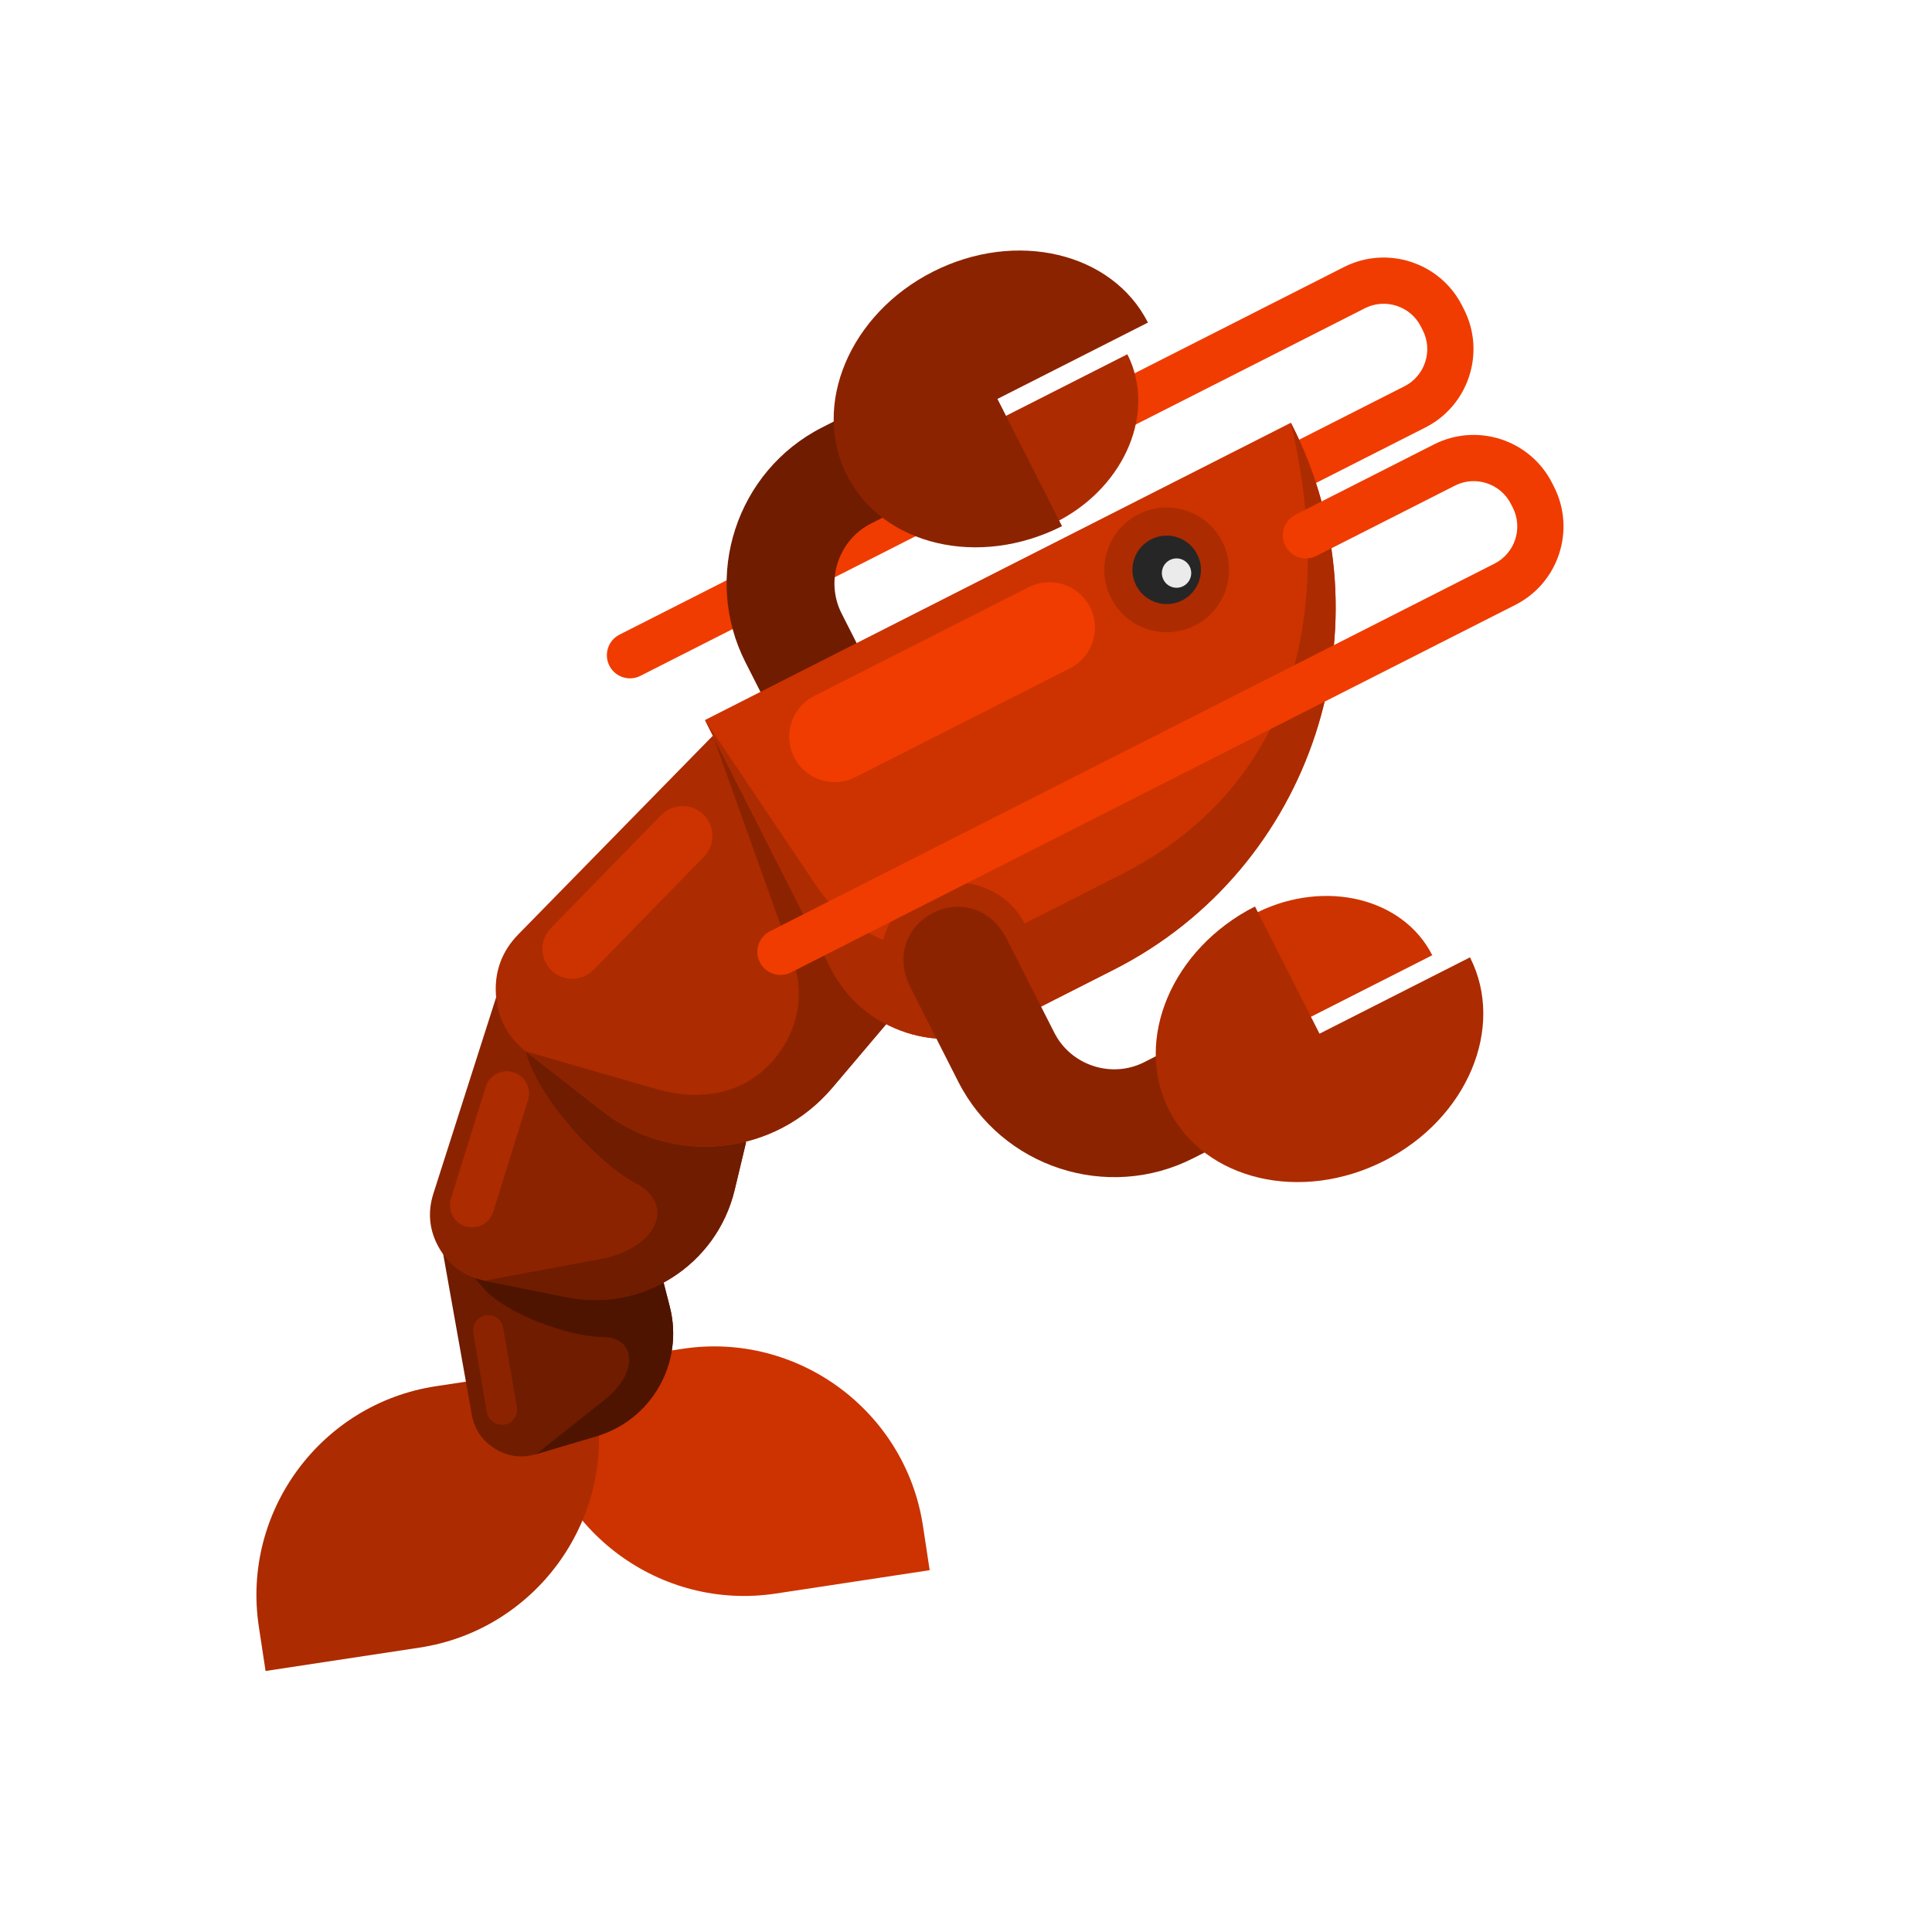 <?xml version="1.0" encoding="UTF-8"?>
<svg version="1.1" viewBox="0 0 880 880" xmlns="http://www.w3.org/2000/svg">
<defs>
<clipPath id="a">
<path d="m0 660h660v-660h-660z"/>
</clipPath>
</defs>
<g transform="matrix(1.333 0 0 -1.333 0 880)">
<g clip-path="url(#a)">
<g transform="translate(315.37 138.8)">
<path d="m0 0 2.304-15.17-52.624-7.988c-39.273-5.961-76.166 21.207-82.129 60.48l-2.303 15.168 52.623 7.99c39.274 5.963 76.167-21.207 82.129-60.48" fill="#c30" fill-rule="evenodd"/>
</g>
<g transform="translate(88.442 104.36)">
<path d="m0 0 2.303-15.17 52.624 7.988c39.272 5.963 66.44 42.858 60.479 82.131l-2.304 15.168-52.623-7.988c-39.272-5.961-66.441-42.858-60.479-82.129" fill="#ad2b00" fill-rule="evenodd"/>
</g>
<g transform="translate(439.72 490.08)">
<path d="m0 0c-3.888-1.973-8.642-0.42-10.614 3.468-1.973 3.889-0.421 8.641 3.468 10.614l47.349 24.024c3.487 1.769 5.934 4.804 7.066 8.268 1.132 3.466 0.95 7.358-0.821 10.845l-0.658 1.298c-1.768 3.487-4.802 5.933-8.268 7.064-3.463 1.133-7.357 0.951-10.844-0.819l-247.56-125.61c-3.889-1.973-8.642-0.421-10.616 3.469-1.973 3.889-0.421 8.641 3.47 10.614l247.56 125.61c7.373 3.742 15.59 4.132 22.895 1.745 7.303-2.386 13.705-7.555 17.446-14.928l0.658-1.297c3.741-7.374 4.131-15.591 1.744-22.895-2.385-7.304-7.554-13.705-14.927-17.446z" fill="#f03c00" fill-rule="evenodd"/>
</g>
<g transform="translate(361.99 482.35)">
<path d="m0 0c22.721 12.064 33.115 37.271 23.227 56.764l-42.326-21.473 18.152-35.771z" fill="#ad2b00" fill-rule="evenodd"/>
</g>
<g transform="translate(303.79 418.59)">
<path d="m0 0-16.214 31.955c-2.835 5.587-3.121 11.845-1.297 17.423 1.825 5.58 5.749 10.461 11.336 13.296l15.219 7.722-16.673 32.859-15.217-7.721c-14.66-7.437-24.935-20.177-29.686-34.711-4.748-14.532-3.98-30.884 3.46-45.542l16.212-31.953c11.739-23.137 44.597-6.462 32.86 16.672" fill="#701c00" fill-rule="evenodd"/>
</g>
<g transform="translate(392.25 549.94)">
<path d="m0 0c-12.181 24.009-45.077 31.791-73.477 17.381-28.399-14.409-41.543-45.551-29.362-69.56 12.182-24.009 45.078-31.791 73.478-17.382l-8e-3 0.013-20.632 40.663-1.418 2.796z" fill="#8c2300" fill-rule="evenodd"/>
</g>
<g transform="translate(150.45 237.2)">
<path d="m0 0 10.753-60.367c0.895-5.028 3.604-9.012 7.951-11.697 4.347-2.684 9.122-3.319 14.02-1.868l20.608 6.114c18.897 5.603 29.984 25.15 25.096 44.246l-3.121 12.187z" fill="#701c00" fill-rule="evenodd"/>
</g>
<g transform="translate(183.17 163.27)">
<path d="m0 0 20.608 6.111c18.897 5.606 29.985 25.153 25.096 44.248l-3.121 12.188-75.307 11.387 14.716-17.164c7.374-8.6 29.241-16.739 40.612-16.7 11.416 0.045 12.81-11.982 0.91-21.42z" fill="#4f1400" fill-rule="evenodd"/>
</g>
<g transform="translate(173.04 330.36)">
<path d="m0 0-24.958-78.068c-2.079-6.504-1.364-12.9 2.1-18.787 3.462-5.883 8.71-9.615 15.406-10.953l28.174-5.637c25.835-5.17 51.135 11.018 57.273 36.641l3.917 16.353z" fill="#8c2300" fill-rule="evenodd"/>
</g>
<g transform="translate(165.58 222.56)">
<path d="m0 0 28.174-5.637c25.835-5.17 51.136 11.018 57.273 36.641l3.917 16.353-81.912 60.451 6.685-29.47c3.351-14.768 24.12-38.033 37.587-45.08 13.521-7.074 7.663-22.16-12.294-25.889z" fill="#701c00" fill-rule="evenodd"/>
</g>
<g transform="translate(243.59 408.78)">
<path d="m0 0-66.527-67.937c-5.542-5.66-8.134-12.666-7.606-20.57 0.524-7.904 4.023-14.506 10.264-19.381l26.277-20.515c24.091-18.811 58.752-15.203 78.455 8.162l12.578 14.916z" fill="#ad2b00" fill-rule="evenodd"/>
</g>
<g transform="translate(179.72 300.89)">
<path d="m0 0 26.277-20.516c24.091-18.81 58.66-15.125 78.455 8.162l23.96 28.19-64.823 92.052 27.251-76.262c3.878-10.849 2.438-21.888-4.089-31.38-6.526-9.492-16.319-14.787-27.835-15.051-4.764-0.109-9.633 0.516-14.479 1.913z" fill="#8c2300" fill-rule="evenodd"/>
</g>
<g transform="translate(441.09 515.71)" fill-rule="evenodd">
<path d="m0 0 0.375-0.739c34.504-68.001 7.182-151.6-60.82-186.11l-37.313-18.932c-21.721-11.021-48.427-2.295-59.446 19.426l-43.01 84.767z" fill="#c30"/>
<path d="m0 0 0.375-0.739c34.504-68.001 7.182-151.6-60.82-186.11l-37.313-18.932c-21.721-11.021-48.427-2.295-59.446 19.426l-43.01 84.767 37.911-56.443c14.166-21.094 41.487-28.213 64.147-16.716l40.019 20.305c49.053 24.889 76.541 75.278 58.137 154.44" fill="#ad2b00"/>
</g>
<g transform="translate(372.47 452.73)">
<path d="m0 0c3.87-7.629 0.796-17.037-6.831-20.908l-73.394-37.238c-7.629-3.871-17.038-0.795-20.908 6.833-3.87 7.629-0.796 17.037 6.833 20.907l73.392 37.239c7.63 3.87 17.036 0.796 20.908-6.833" fill="#f03c00" fill-rule="evenodd"/>
</g>
<g transform="translate(417.66 475.08)">
<path d="m0 0c5.324-10.495 1.134-23.32-9.361-28.645-10.496-5.324-23.32-1.133-28.646 9.361-5.324 10.495-1.134 23.32 9.361 28.645s23.32 1.135 28.646-9.361" fill="#ad2b00" fill-rule="evenodd"/>
</g>
<g transform="translate(409.09 470.74)">
<path d="m0 0c2.923-5.762 0.622-12.803-5.14-15.727-5.761-2.923-12.802-0.622-15.726 5.14-2.923 5.761-0.622 12.802 5.139 15.726 5.762 2.924 12.803 0.623 15.727-5.139" fill="#262626" fill-rule="evenodd"/>
</g>
<g transform="translate(406.5 466.61)">
<path d="m0 0c1.253-2.469 0.267-5.487-2.201-6.739-2.47-1.253-5.487-0.266-6.739 2.201-1.253 2.47-0.267 5.487 2.202 6.74 2.467 1.252 5.485 0.266 6.738-2.202" fill="#ebebeb" fill-rule="evenodd"/>
</g>
<g transform="translate(240.37 381.85)">
<path d="m0 0c4.018-3.921 4.095-10.413 0.177-14.43l-37.714-38.641c-3.921-4.015-10.413-4.094-14.43-0.174-4.016 3.921-4.094 10.413-0.174 14.429l37.713 38.641c3.919 4.016 10.413 4.095 14.428 0.175" fill="#c30" fill-rule="evenodd"/>
</g>
<g transform="translate(175.44 293.77)">
<path d="m0 0h2e-3c3.972-1.234 6.209-5.494 4.975-9.465l-11.884-38.215c-1.236-3.972-5.495-6.211-9.467-4.976h-1e-3c-3.973 1.236-6.211 5.496-4.976 9.468l11.884 38.213c1.236 3.973 5.493 6.211 9.467 4.975" fill="#ad2b00" fill-rule="evenodd"/>
</g>
<g transform="translate(165.94 210.7)">
<path d="m0 0 1e-3 2e-3c2.815 0.486 5.515-1.42 6.001-4.234l4.673-27.079c0.486-2.814-1.418-5.513-4.233-6h-1e-3c-2.815-0.486-5.514 1.418-6 4.233l-4.673 27.08c-0.487 2.814 1.418 5.512 4.232 5.998" fill="#8c2300" fill-rule="evenodd"/>
</g>
<g transform="translate(350.35 344.25)">
<path d="m0 0c6.525-12.861 1.389-28.578-11.473-35.103-12.86-6.527-28.576-1.391-35.103 11.471-6.524 12.861-1.389 28.577 11.473 35.103 12.861 6.526 28.576 1.39 35.103-11.471" fill="#ad2b00" fill-rule="evenodd"/>
</g>
<g transform="translate(429.88 348.54)">
<path d="m0 0c23.152 11.212 49.635 4.717 59.525-14.776l-42.322-21.475-18.149 35.772z" fill="#c30" fill-rule="evenodd"/>
</g>
<g transform="translate(344.06 339.22)">
<path d="m0 0 16.214-31.955c2.835-5.585 7.717-9.511 13.297-11.335 5.578-1.823 11.836-1.538 17.423 1.296l15.217 7.723 16.673-32.861-15.219-7.721c-14.656-7.437-31.006-8.207-45.54-3.459-14.533 4.75-27.274 15.027-34.712 29.686l-16.211 31.955c-11.742 23.137 21.121 39.806 32.858 16.671" fill="#8c2300" fill-rule="evenodd"/>
</g>
<g transform="translate(502.3 333.04)">
<path d="m0 0c12.183-24.009-0.964-55.152-29.362-69.562-28.4-14.408-61.294-6.627-73.478 17.383-12.18 24.008 0.965 55.151 29.364 69.559l6e-3 -0.012 20.632-40.664 1.418-2.793z" fill="#ad2b00" fill-rule="evenodd"/>
</g>
<g transform="translate(442.66 484.29)">
<path d="m0 0c-3.888-1.973-5.441-6.725-3.469-10.614 1.973-3.89 6.727-5.443 10.614-3.469l47.349 24.024c3.488 1.769 7.381 1.951 10.846 0.82 3.464-1.133 6.498-3.579 8.267-7.066l0.658-1.297c1.769-3.487 1.953-7.381 0.821-10.844-1.134-3.465-3.58-6.499-7.067-8.268l-247.56-125.61c-3.891-1.971-5.444-6.725-3.47-10.613 1.974-3.889 6.727-5.442 10.615-3.469l247.56 125.61c7.375 3.74 12.542 10.141 14.928 17.445 2.388 7.304 1.997 15.521-1.744 22.894l-0.658 1.298c-3.742 7.373-10.141 12.541-17.446 14.929-7.304 2.386-15.521 1.995-22.895-1.746z" fill="#f03c00" fill-rule="evenodd"/>
</g>
</g>
</g>
</svg>
